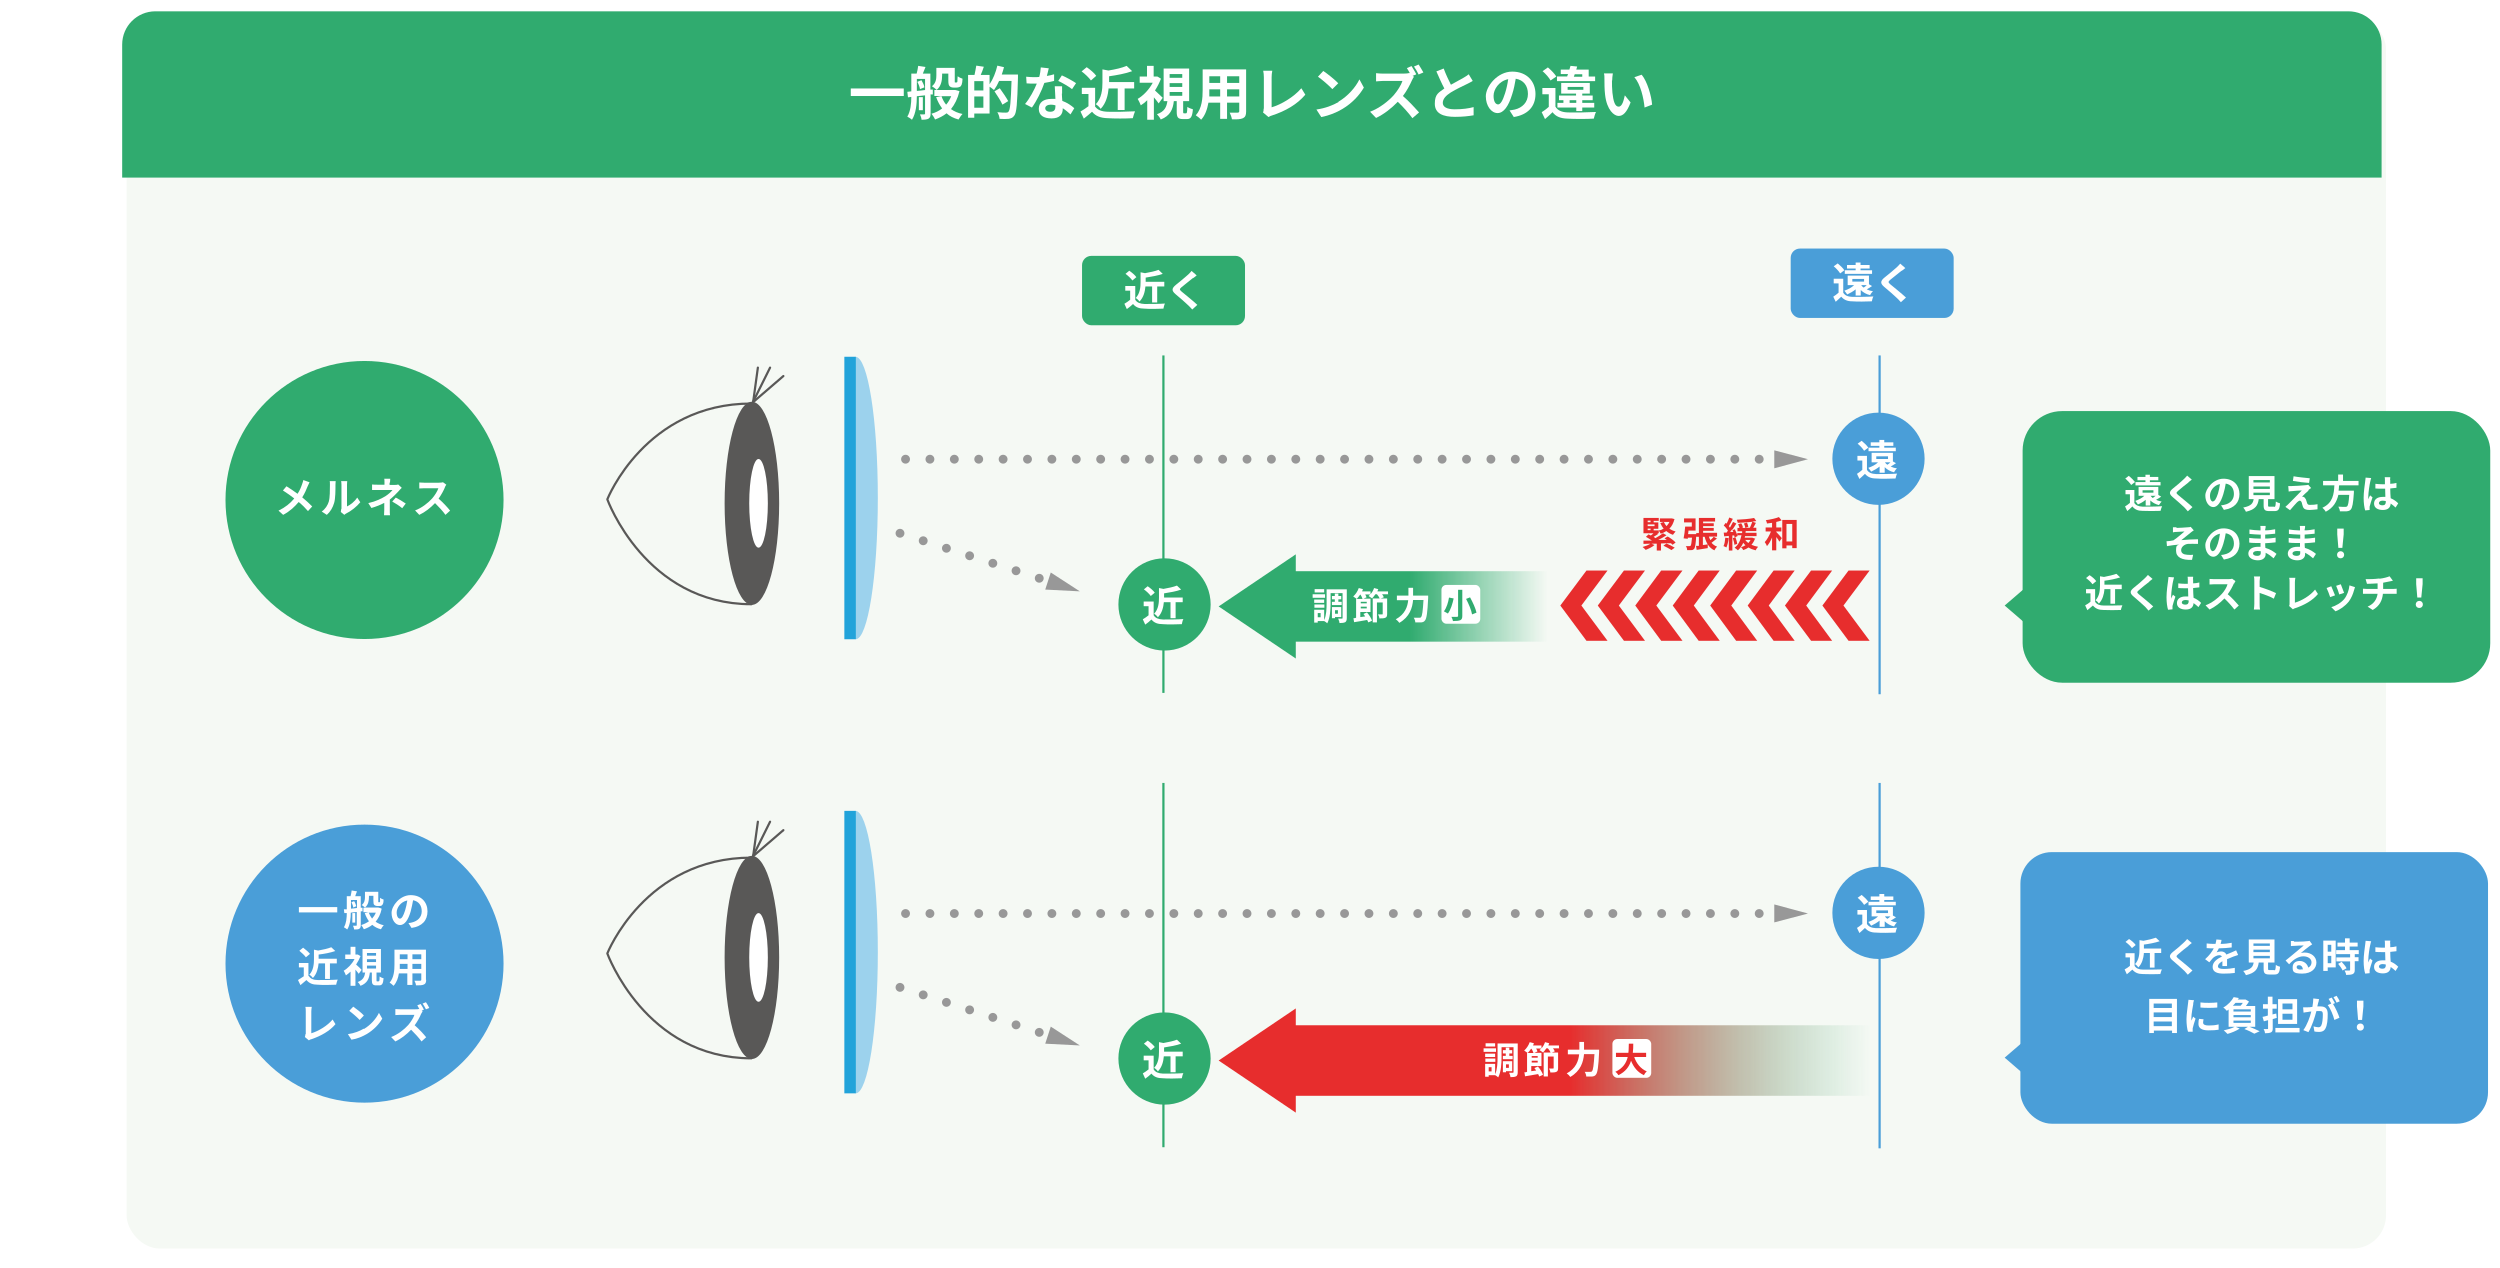 <?xml version="1.0" encoding="UTF-8"?>
<svg id="_レイヤー_1" data-name="レイヤー_1" xmlns="http://www.w3.org/2000/svg" version="1.1" xmlns:xlink="http://www.w3.org/1999/xlink" viewBox="0 0 1127.5 571.8">
  <!-- Generator: Adobe Illustrator 29.4.0, SVG Export Plug-In . SVG Version: 2.1.0 Build 152)  -->
  <defs>
    <style>
      .st0 {
        fill: #989898;
      }

      .st1 {
        stroke: #989898;
        stroke-dasharray: 0 11;
        stroke-width: 4px;
      }

      .st1, .st2, .st3, .st4 {
        fill: none;
      }

      .st1, .st4 {
        stroke-linecap: round;
        stroke-linejoin: round;
      }

      .st5 {
        fill: #fff;
      }

      .st2 {
        stroke: #30ab6f;
      }

      .st2, .st3 {
        stroke-miterlimit: 10;
      }

      .st6 {
        fill: url(#_名称未設定グラデーション_236);
      }

      .st7 {
        fill: #e72d2d;
      }

      .st8 {
        fill: #30ab6f;
      }

      .st9 {
        fill: #595857;
      }

      .st10 {
        fill: #4a9ed8;
      }

      .st11 {
        fill: #9cd2ed;
      }

      .st3 {
        stroke: #4a9ed8;
      }

      .st4 {
        stroke: #595857;
      }

      .st12 {
        fill: #21a3da;
      }

      .st13 {
        fill: url(#_名称未設定グラデーション_234);
      }

      .st14 {
        fill: #f5f9f4;
        filter: url(#drop-shadow-1);
      }
    </style>
    <filter id="drop-shadow-1" x="45" y="-4.9" width="1043.3" height="580.1" filterUnits="userSpaceOnUse">
      <feOffset dx="2" dy="2"/>
      <feGaussianBlur result="blur" stdDeviation="4"/>
      <feFlood flood-color="#040000" flood-opacity=".1"/>
      <feComposite in2="blur" operator="in"/>
      <feComposite in="SourceGraphic"/>
    </filter>
    <linearGradient id="_名称未設定グラデーション_234" data-name="名称未設定グラデーション 234" x1="-871.2" y1="738.2" x2="-809" y2="738.2" gradientTransform="translate(-173.3 1011.7) rotate(-180)" gradientUnits="userSpaceOnUse">
      <stop offset="0" stop-color="#30ab6f" stop-opacity="0"/>
      <stop offset="1" stop-color="#30ab6f"/>
    </linearGradient>
    <linearGradient id="_名称未設定グラデーション_236" data-name="名称未設定グラデーション 236" x1="-1016.9" y1="533.3" x2="-881.5" y2="533.3" gradientTransform="translate(-173.3 1011.7) rotate(-180)" gradientUnits="userSpaceOnUse">
      <stop offset="0" stop-color="#30ab6f" stop-opacity="0"/>
      <stop offset="1" stop-color="#e72d2d"/>
    </linearGradient>
  </defs>
  <g>
    <rect class="st14" x="55.1" y="5.1" width="1019" height="556" rx="15" ry="15"/>
    <path class="st8" d="M70.1,5.1h989c8.3,0,15,6.7,15,15v60H55.1V20.1c0-8.3,6.7-15,15-15Z"/>
  </g>
  <g>
    <path class="st5" d="M407.6,39.9v3.4h-23.9v-3.4h23.9Z"/>
    <path class="st5" d="M419.7,42.7v8.5c0,1.2-.2,1.8-.9,2.3-.7.4-1.7.5-3.2.5,0-.7-.4-1.8-.7-2.4.8,0,1.7,0,1.9,0s.4-.1.4-.4v-8.2l-3.7.4c0,3.4-.4,7.8-2.2,10.6-.4-.4-1.5-1.1-2.1-1.4,1.5-2.5,1.8-6,1.8-8.9l-1.5.2-.3-2.5,1.8-.2v-8h2.4c.3-1.1.6-2.5.7-3.5l3.3.5c-.4,1.1-.8,2.1-1.2,3h3.4v7.2h1.1c0-.1,0,2.2,0,2.2h-1.2ZM413.5,41c1.2-.1,2.4-.2,3.7-.4v-5h-3.7v5.4ZM415.6,36.2c.6,1,1.2,2.3,1.3,3.2l-2,.8c-.1-.9-.6-2.3-1.2-3.3l1.8-.7ZM416.2,49.7h-1.8v-5.9h1.8v5.9ZM432.7,41.2c-.8,3.3-2.1,5.9-3.8,8,1.4,1,3.1,1.8,5.2,2.2-.6.6-1.4,1.8-1.8,2.5-2.2-.6-4-1.5-5.4-2.8-1.5,1.2-3.3,2.1-5.2,2.8-.3-.8-1.1-2-1.6-2.6,1.8-.5,3.4-1.3,4.8-2.4-1.1-1.5-2-3.1-2.7-5.1l2.4-.5h-3.2v-2.7h1.1c-.5-.5-1.6-1.4-2.2-1.7,1.8-1.4,2-3.3,2-4.9v-3.4h8.3v5.7c0,.4,0,.7,0,.8,0,.1.2.1.3.1h.4c.1,0,.3,0,.3-.1.1,0,.2-.2.2-.5,0-.4,0-1.2.1-2.2.5.4,1.5.9,2.2,1.1,0,1.1-.2,2.2-.4,2.7-.2.5-.5.9-.9,1-.4.2-.9.3-1.4.3h-1.4c-.6,0-1.3-.2-1.7-.6-.4-.4-.6-1-.6-2.6v-3.1h-2.8v.8c0,2.2-.4,4.9-2.5,6.6h8.3c0-.1,2,.5,2,.5ZM424.6,43.4c.5,1.4,1.2,2.7,2.1,3.8,1-1.1,1.7-2.4,2.3-3.8h-4.4Z"/>
    <path class="st5" d="M459.1,33.7s0,1,0,1.4c-.3,11.6-.6,15.8-1.7,17.1-.7,1-1.5,1.2-2.5,1.4-1,.1-2.5.1-4.1,0,0-.9-.5-2.2-1-3,1.7.2,3.2.2,3.9.2s.8-.1,1.1-.4c.8-.8,1.1-4.7,1.4-13.9h-5.6c-.7,1.6-1.5,3-2.3,4.1-.4-.4-1.3-1-2-1.5v12.1h-6.9v1.9h-2.8v-19.3h2.9c.3-1.3.6-3,.8-4.2l3.4.5c-.4,1.3-.9,2.6-1.4,3.7h4v4.2c1.5-2.2,2.8-5.3,3.5-8.4l3,.7c-.3,1.1-.6,2.2-1,3.3h7.3ZM443.5,36.6h-4.1v4.2h4.1v-4.2ZM443.5,48.6v-5.1h-4.1v5.1h4.1ZM452.1,47.2c-.7-1.6-2.3-4.1-3.6-6l2.4-1.4c1.3,1.8,3,4.3,3.8,5.8l-2.6,1.6Z"/>
    <path class="st5" d="M471.9,34.3c1.3-.2,2.5-.5,3.5-.8v3c-1.1.3-2.7.6-4.4.9-1.2,3.6-3.5,8.2-5.6,11.1l-3.1-1.6c2.1-2.5,4.2-6.4,5.3-9.2-.5,0-.9,0-1.4,0-1.1,0-2.1,0-3.2-.1l-.2-3c1.1.1,2.5.2,3.5.2s1.6,0,2.4-.1c.4-1.4.6-3,.7-4.3l3.6.4c-.2.8-.5,2.2-.9,3.6ZM478.9,42.2c0,.8.1,2,.2,3.3,2.2.8,4.1,2.1,5.4,3.3l-1.7,2.8c-.9-.8-2.1-1.9-3.5-2.8v.3c0,2.4-1.3,4.3-5,4.3s-5.8-1.4-5.8-4.3,2.1-4.5,5.7-4.5,1.2,0,1.8.1c-.1-1.9-.2-4.2-.3-5.8h3.3c0,1.1,0,2.2,0,3.3ZM473.7,50.4c1.8,0,2.3-1,2.3-2.4v-.5c-.7-.2-1.4-.3-2.1-.3-1.5,0-2.5.7-2.5,1.6s.8,1.6,2.2,1.6ZM477.2,36.6l1.7-2.6c1.9.8,5.1,2.6,6.4,3.5l-1.8,2.7c-1.5-1.2-4.5-2.9-6.2-3.7Z"/>
    <path class="st5" d="M493.8,47.9c1.1,1.7,3,2.4,5.7,2.5,3,.1,8.9,0,12.4-.2-.3.7-.8,2.2-1,3.1-3.1.2-8.3.2-11.4,0-3.2-.1-5.3-.9-7-2.9-1.1,1-2.3,2-3.7,3.1l-1.5-3.2c1.1-.6,2.4-1.5,3.6-2.4v-5.5h-3v-2.8h6v8.2ZM492,36.3c-.8-1.2-2.7-3-4.2-4.1l2.3-1.9c1.6,1.1,3.5,2.7,4.3,3.9l-2.4,2.1ZM500,39.8c-.3,3.1-1.1,6.7-3.6,9.3-.4-.7-1.5-1.7-2.2-2.1,2.7-2.8,3-6.7,3-9.8v-5.9l2.7.5c3.1-.5,6.2-1.2,8.2-2.1l2.5,2.4c-3,1.1-6.9,1.8-10.4,2.3v2.6h11.3v2.9h-4.3v9.7h-3.1v-9.7h-4Z"/>
    <path class="st5" d="M522.6,46.7c-.5-.8-1.4-1.8-2.2-2.8v10.1h-3v-8.8c-.9.9-1.9,1.7-2.9,2.3-.3-.8-1-2.3-1.4-2.9,2.7-1.6,5.2-4.3,6.8-7.3h-5.9v-2.8h3.3v-4.8h3v4.8h1.6c0-.1,1.7,1,1.7,1-.7,1.8-1.6,3.6-2.7,5.3,1.1,1,3,2.8,3.5,3.3l-1.9,2.6ZM534.9,51.1c.4,0,.5-.3.6-2.9.5.4,1.7.9,2.5,1.1-.3,3.5-1,4.4-2.7,4.4h-1.8c-2.3,0-2.8-.8-2.8-3.4v-4.7h-1.3c-.4,3.7-1.6,6.6-5.9,8.3-.3-.7-1.1-1.8-1.7-2.4,3.5-1.2,4.3-3.3,4.7-5.9h-1.7v-14.7h11.5v14.7h-2.7v4.7c0,.7,0,.8.4.8h1ZM527.5,35.1h5.7v-1.7h-5.7v1.7ZM527.5,39.2h5.7v-1.7h-5.7v1.7ZM527.5,43.2h5.7v-1.7h-5.7v1.7Z"/>
    <path class="st5" d="M562,50.3c0,1.7-.4,2.5-1.4,3-1.1.5-2.7.6-5,.5-.1-.8-.6-2.2-1-3,1.5,0,3.2,0,3.6,0s.7-.2.7-.6v-3.9h-5.5v7.3h-3.1v-7.3h-5.3c-.5,2.8-1.4,5.7-3.3,7.7-.5-.6-1.7-1.6-2.4-2,2.8-3.1,3.1-7.7,3.1-11.4v-9.3h19.6v18.9ZM550.3,43.5v-3.2h-4.9v.5c0,.8,0,1.8,0,2.7h5ZM545.4,34.4v3h4.9v-3h-4.9ZM558.9,34.4h-5.5v3h5.5v-3ZM558.9,43.5v-3.2h-5.5v3.2h5.5Z"/>
    <path class="st5" d="M570,49v-14.1c0-1-.1-2.2-.3-3h4.1c-.2,1-.3,1.9-.3,3v13.5c4.2-1.2,10-4.6,13.4-8.6l1.8,2.9c-3.6,4.3-8.9,7.4-15.1,9.4-.4.1-.9.3-1.5.7l-2.5-2.1c.3-.6.3-1.1.3-1.7Z"/>
    <path class="st5" d="M603.6,45.9c4.4-2.6,7.8-6.6,9.5-10.1l2,3.7c-2,3.5-5.4,7.1-9.6,9.6-2.6,1.6-6,3-9.6,3.7l-2.2-3.4c4.1-.6,7.4-1.9,10-3.4ZM603.6,37.5l-2.7,2.7c-1.4-1.5-4.6-4.3-6.5-5.6l2.4-2.6c1.8,1.2,5.2,3.9,6.7,5.5Z"/>
    <path class="st5" d="M638.6,33.6l-1.5.6.6.4c-.2.3-.7,1.1-.9,1.6-.9,2-2.3,4.8-4.1,7.1,2.6,2.2,5.7,5.6,7.3,7.4l-3,2.6c-1.7-2.3-4.1-5-6.6-7.4-2.8,2.9-6.2,5.6-9.8,7.3l-2.7-2.8c4.2-1.6,8.2-4.7,10.7-7.5,1.7-2,3.3-4.5,3.9-6.4h-8.8c-1.1,0-2.5.2-3.1.2v-3.7c.7.1,2.3.2,3.1.2h9.2c1.1,0,2.2-.1,2.7-.3l.3.2c-.4-.8-1-1.7-1.4-2.4l2.1-.9c.7,1,1.6,2.7,2.1,3.6ZM641.9,32.7l-2.1.9c-.5-1.1-1.4-2.6-2.1-3.6l2.1-.9c.7,1,1.6,2.6,2.1,3.5Z"/>
    <path class="st5" d="M654.4,38.2c2.1-1.2,4.4-2.4,5.6-3.1,1-.6,1.7-1,2.4-1.6l1.8,3c-.8.5-1.6.9-2.6,1.4-1.6.8-4.9,2.3-7.3,3.8-2.2,1.4-3.6,2.9-3.6,4.7s1.8,2.9,5.4,2.9,6.2-.4,8.5-1v3.7c-2.3.4-5,.7-8.4.7-5.2,0-9.1-1.4-9.1-5.9s1.8-5,4.3-6.9c-1.2-2.2-2.4-5-3.6-7.7l3.3-1.3c1,2.7,2.2,5.2,3.2,7.2Z"/>
    <path class="st5" d="M682.8,52.9l-2-3.1c1-.1,1.7-.3,2.4-.4,3.3-.8,5.9-3.2,5.9-7s-2-6.3-5.5-6.9c-.4,2.2-.8,4.6-1.6,7-1.6,5.3-3.8,8.5-6.6,8.5s-5.3-3.2-5.3-7.6,5.2-11.1,11.9-11.1,10.5,4.5,10.5,10.1-3.4,9.4-9.9,10.4ZM675.6,47.1c1.1,0,2.1-1.6,3.2-5.1.6-1.9,1.1-4.1,1.4-6.3-4.3.9-6.6,4.7-6.6,7.5s1,3.9,2.1,3.9Z"/>
    <path class="st5" d="M701.5,48.1c1,1.7,2.8,2.5,5.5,2.6,3.1.1,9.3,0,12.8-.2-.4.7-.8,2.2-1,3-3.2.2-8.7.2-11.9,0-3.1-.1-5.2-.9-6.7-2.9-1,1-2.1,2-3.4,3.1l-1.5-3.1c1-.6,2.2-1.5,3.2-2.4v-5.7h-2.9v-2.8h5.9v8.3ZM699.3,36.3c-.6-1.2-2.2-3-3.6-4.2l2.4-1.7c1.4,1.2,3,2.8,3.8,4.1l-2.6,1.8ZM719.3,36.6h-17.1v-2.1h4.6c.1-.4.2-.7.4-1.1h-3.3v-2h3.9c.2-.6.3-1.2.5-1.7l3,.3c-.1.5-.3.9-.4,1.4h5.6v3.1h2.9v2.1ZM710.9,50.1v-1.6h-8.5v-2.1h2.7v-1.2h-2v-2.1h7.7v-.9h-6.7v-4.8h12.9v4.8h-3.4v.9h4.7v2.1h-4.7v1.2h5.4v2.1h-5.4v1.6h-2.9ZM707,40.5h7.1v-1.3h-7.1v1.3ZM710.9,46.4v-1.2h-3v1.2h3ZM709.9,34.6h3.7v-1.1h-3.4l-.4,1.1Z"/>
    <path class="st5" d="M727,36.3c0,1.7,0,3.6.2,5.5.4,3.7,1.1,6.3,2.8,6.3s2.3-3,2.8-5.1l2.6,3.2c-1.7,4.5-3.4,6.1-5.4,6.1s-5.3-2.6-6.1-9.5c-.3-2.4-.3-5.4-.3-7s0-1.8-.2-2.7h4c-.2,1-.3,2.5-.3,3.2ZM745.1,47.2l-3.4,1.3c-.4-4.2-1.8-10.5-4.6-13.7l3.3-1.1c2.5,3,4.4,9.5,4.7,13.5Z"/>
  </g>
  <circle class="st8" cx="164.4" cy="225.5" r="62.7"/>
  <g>
    <path class="st5" d="M138.8,219.2c-.6,1.5-1.4,3.4-2.5,5.1,1.7,1.4,3.2,2.8,4.5,4.1l-1.9,2.1c-1.3-1.5-2.7-2.9-4.2-4.1-1.7,2-3.8,4.1-7,5.8l-2.1-1.9c3.1-1.5,5.3-3.3,7.1-5.5-1.4-1.1-3.2-2.4-5.1-3.6l1.6-1.9c1.5.9,3.5,2.3,5,3.4,1-1.5,1.6-3,2.1-4.5.2-.5.4-1.2.5-1.7l2.8,1c-.2.4-.6,1.3-.8,1.7Z"/>
    <path class="st5" d="M148.3,226.1c.5-1.6.5-5.2.5-7.4s0-1.3-.2-1.7h2.8c0,0-.1.9-.1,1.7,0,2.2,0,6.2-.6,8.1-.6,2.1-1.7,4-3.3,5.4l-2.3-1.5c1.7-1.2,2.7-2.9,3.2-4.5ZM154,229.5v-10.9c0-.8-.1-1.6-.2-1.6h2.8c0,0-.1.8-.1,1.6v9.8c1.5-.7,3.4-2.1,4.6-4l1.4,2.1c-1.6,2-4.3,4.1-6.4,5.1-.4.2-.6.4-.8.6l-1.6-1.3c0-.4.2-.9.2-1.4Z"/>
    <path class="st5" d="M175.7,217.7v1h2.3c.6,0,1.1,0,1.6-.2l1.6,1.5c-.5.5-1.1,1.1-1.5,1.6-1,1.1-2.4,2.5-3.9,3.7,0,1.5,0,3.5,0,4.7s0,1.8.1,2.4h-2.7c0-.5.1-1.7.1-2.4v-3.2c-1.7.9-3.7,1.7-5.8,2.3l-1.4-2.2c3.6-.8,6-2.1,7.7-3.1,1.4-.9,2.6-2,3.2-2.8h-6.8c-.7,0-1.9,0-2.4,0v-2.5c.7.1,1.7.1,2.4.1h3.2v-1c0-.6,0-1.3-.1-1.7h2.7c0,.5-.1,1.1-.1,1.7ZM176.9,226.2l1.6-1.8c1.7.9,2.7,1.5,4.5,2.7l-1.6,2.1c-1.6-1.3-2.9-2.1-4.5-3Z"/>
    <path class="st5" d="M200.7,219.7c-.6,1.5-1.7,3.5-2.9,5.2,1.9,1.6,4.1,4,5.2,5.4l-2.1,1.9c-1.2-1.7-3-3.6-4.7-5.3-2,2.1-4.5,4.1-7.1,5.3l-1.9-2c3-1.1,5.9-3.4,7.7-5.4,1.2-1.4,2.4-3.3,2.8-4.6h-6.4c-.8,0-1.8.1-2.2.1v-2.7c.5,0,1.7.1,2.2.1h6.6c.8,0,1.6-.1,1.9-.2l1.5,1.1c-.2.2-.5.8-.7,1.2Z"/>
  </g>
  <circle class="st10" cx="164.4" cy="434.6" r="62.7"/>
  <g>
    <path class="st5" d="M152.1,409.1v2.4h-17.3v-2.4h17.3Z"/>
    <path class="st5" d="M162.7,411.1v6.1c0,.8-.1,1.3-.7,1.7-.5.3-1.2.3-2.3.3,0-.5-.3-1.3-.5-1.7.6,0,1.2,0,1.4,0s.3,0,.3-.3v-5.9l-2.7.3c0,2.5-.3,5.6-1.6,7.6-.3-.3-1.1-.8-1.5-1,1.1-1.8,1.3-4.3,1.3-6.4h-1.1c0,.1-.2-1.7-.2-1.7h1.3v-5.9h1.7c.2-.8.4-1.8.5-2.6l2.4.4c-.3.8-.6,1.5-.8,2.2h2.5v5.2h.8c0,0,0,1.6,0,1.6h-.8ZM158.3,409.8c.8,0,1.7-.2,2.7-.3v-3.6h-2.7v3.9ZM159.7,406.4c.5.7.8,1.7,1,2.3l-1.4.6c0-.6-.4-1.6-.8-2.4l1.3-.5ZM160.2,416.1h-1.3v-4.3h1.3v4.3ZM172.1,410c-.5,2.4-1.5,4.3-2.7,5.7,1,.7,2.3,1.3,3.7,1.6-.5.4-1,1.3-1.3,1.8-1.6-.4-2.9-1.1-3.9-2-1.1.9-2.4,1.5-3.8,2-.2-.5-.8-1.4-1.2-1.9,1.3-.4,2.5-1,3.5-1.7-.8-1.1-1.4-2.3-1.9-3.7l1.7-.4h-2.3v-2h.8c-.3-.3-1.1-1-1.6-1.2,1.3-1,1.5-2.4,1.5-3.5v-2.5h6v4.1c0,.3,0,.5,0,.6,0,0,.1,0,.2,0h.3c0,0,.2,0,.2,0,0,0,.1-.2.1-.4,0-.3,0-.8,0-1.6.4.3,1.1.7,1.6.8,0,.8-.1,1.6-.3,1.9-.1.4-.4.6-.6.8-.3.2-.7.2-1,.2h-1c-.5,0-1-.2-1.3-.5-.3-.3-.4-.7-.4-1.9v-2.2h-2v.6c0,1.6-.3,3.5-1.8,4.7h6c0,0,1.4.4,1.4.4ZM166.3,411.6c.4,1,.9,1.9,1.5,2.7.7-.8,1.3-1.7,1.7-2.7h-3.2Z"/>
    <path class="st5" d="M185.6,418.5l-1.4-2.2c.7,0,1.2-.2,1.7-.3,2.4-.6,4.3-2.3,4.3-5s-1.4-4.5-3.9-5c-.3,1.6-.6,3.3-1.1,5.1-1.1,3.8-2.7,6.1-4.8,6.1s-3.8-2.3-3.8-5.5,3.8-8,8.6-8,7.6,3.2,7.6,7.3-2.4,6.8-7.2,7.5ZM180.4,414.3c.8,0,1.5-1.2,2.3-3.7.4-1.4.8-3,1-4.5-3.1.6-4.8,3.4-4.8,5.4s.8,2.8,1.5,2.8Z"/>
    <path class="st5" d="M139.3,440.2c.8,1.3,2.2,1.8,4.1,1.8,2.2,0,6.4,0,8.9-.2-.2.5-.6,1.6-.7,2.3-2.3.1-6,.2-8.3,0-2.3,0-3.8-.6-5.1-2.1-.8.7-1.7,1.5-2.7,2.3l-1.1-2.3c.8-.5,1.7-1.1,2.6-1.7v-4h-2.2v-2h4.3v5.9ZM138,431.8c-.6-.9-1.9-2.1-3-3l1.7-1.4c1.1.8,2.5,2,3.1,2.8l-1.8,1.5ZM143.7,434.4c-.2,2.2-.8,4.8-2.6,6.7-.3-.5-1.1-1.3-1.6-1.5,1.9-2,2.1-4.9,2.1-7v-4.3l1.9.4c2.2-.4,4.5-.9,5.9-1.5l1.8,1.7c-2.2.8-5,1.3-7.5,1.6v1.9h8.2v2.1h-3.1v7h-2.2v-7h-2.9Z"/>
    <path class="st5" d="M161.9,439.3c-.4-.5-1-1.3-1.6-2v7.3h-2.2v-6.4c-.7.7-1.4,1.2-2.1,1.7-.2-.6-.7-1.7-1-2.1,1.9-1.1,3.8-3.1,4.9-5.3h-4.2v-2h2.4v-3.5h2.2v3.5h1.1c0,0,1.2.7,1.2.7-.5,1.3-1.2,2.6-2,3.8.8.7,2.2,2,2.5,2.4l-1.4,1.9ZM170.8,442.5c.3,0,.4-.2.4-2.1.4.3,1.2.7,1.8.8-.2,2.5-.7,3.2-2,3.2h-1.3c-1.6,0-2-.6-2-2.4v-3.4h-.9c-.3,2.7-1.1,4.8-4.2,6-.2-.5-.8-1.3-1.3-1.7,2.5-.9,3.1-2.4,3.4-4.3h-1.2v-10.6h8.3v10.6h-2v3.4c0,.5,0,.6.3.6h.7ZM165.5,431h4.1v-1.2h-4.1v1.2ZM165.5,433.9h4.1v-1.3h-4.1v1.3ZM165.5,436.8h4.1v-1.3h-4.1v1.3Z"/>
    <path class="st5" d="M192.2,441.9c0,1.2-.3,1.8-1,2.1-.8.4-1.9.4-3.6.4,0-.6-.4-1.6-.7-2.1,1.1,0,2.3,0,2.6,0s.5-.1.5-.5v-2.8h-4v5.2h-2.3v-5.2h-3.8c-.3,2-1,4.1-2.4,5.6-.4-.4-1.3-1.2-1.8-1.4,2-2.3,2.2-5.6,2.2-8.2v-6.7h14.2v13.6ZM183.8,437v-2.3h-3.5v.3c0,.6,0,1.3,0,2h3.6ZM180.3,430.4v2.2h3.5v-2.2h-3.5ZM190,430.4h-4v2.2h4v-2.2ZM190,437v-2.3h-4v2.3h4Z"/>
    <path class="st5" d="M137.9,466.4v-10.2c0-.7,0-1.6-.2-2.1h2.9c-.1.7-.2,1.4-.2,2.1v9.8c3.1-.9,7.2-3.3,9.6-6.2l1.3,2.1c-2.6,3.1-6.5,5.3-10.9,6.8-.3,0-.7.2-1.1.5l-1.8-1.5c.2-.5.2-.8.2-1.2Z"/>
    <path class="st5" d="M164.1,464.1c3.2-1.9,5.6-4.8,6.8-7.3l1.5,2.6c-1.4,2.5-3.9,5.1-6.9,6.9-1.9,1.1-4.3,2.2-7,2.6l-1.6-2.5c2.9-.4,5.4-1.4,7.2-2.5ZM164.1,458l-1.9,2c-1-1.1-3.3-3.1-4.7-4.1l1.8-1.9c1.3.9,3.8,2.8,4.8,4Z"/>
    <path class="st5" d="M191.3,455.3l-1.1.5.4.3c-.1.2-.5.8-.7,1.2-.6,1.5-1.7,3.5-2.9,5.1,1.9,1.6,4.1,4,5.2,5.4l-2.1,1.9c-1.2-1.7-3-3.6-4.7-5.3-2,2.1-4.5,4.1-7.1,5.3l-1.9-2c3-1.1,5.9-3.4,7.7-5.4,1.2-1.4,2.4-3.3,2.8-4.6h-6.4c-.8,0-1.8.1-2.2.1v-2.7c.5,0,1.7.1,2.2.1h6.6c.8,0,1.6,0,1.9-.2l.2.2c-.3-.6-.7-1.3-1-1.8l1.5-.6c.5.7,1.2,1.9,1.5,2.6ZM193.6,454.6l-1.5.6c-.4-.8-1-1.9-1.5-2.6l1.5-.6c.5.7,1.2,1.9,1.5,2.6Z"/>
  </g>
  <g>
    <line class="st2" x1="524.7" y1="160.3" x2="524.7" y2="312.5"/>
    <line class="st3" x1="847.7" y1="160.3" x2="847.7" y2="313.1"/>
    <g>
      <path class="st7" d="M746.2,245.8c-1,.9-2.7,1.7-4,2.2-.3-.4-1-1-1.4-1.3,1.4-.4,2.9-1,3.7-1.6l1.7.7ZM752.2,242c1.2.7,2.8,1.8,3.5,2.7l-1.4,1c-.2-.2-.4-.5-.7-.7-1.5,0-3,0-4.5.1v3.2h-1.9v-3.1c-2.3,0-4.4,0-6,.1v-1.5c1,0,2.4,0,3.8,0h0c-.8-.6-1.8-1.2-2.7-1.7l1.2-1.1c.3.1.7.3,1,.5.4-.3.9-.6,1.2-1h-4.5v-6.9h6.9v1.3h-2.3v.7h2.1v2.9h-2.1v.7h2.3c.8,0,1.5-.4,2.2-.8-.6-.7-1.1-1.6-1.5-2.5l1.6-.5c.3.7.7,1.3,1.2,1.9.5-.6,1-1.2,1.3-1.9h-4.3v-1.6h5.4s1.2.3,1.2.3c-.5,1.8-1.2,3.3-2.3,4.3.8.6,1.7,1,2.8,1.3-.4.4-.9,1.1-1.2,1.5-1.2-.4-2.2-1-3-1.7-.7.5-1.6.9-2.5,1.2-.2-.4-.6-1-.9-1.4v1.1h-.8l.7.3c-.7.5-1.5,1-2.2,1.4.3.2.6.4.8.6,1.3-.7,2.5-1.5,3.4-2.2l1.6.9c-1.1.7-2.4,1.5-3.7,2.1,1.2,0,2.5,0,3.8,0-.3-.2-.7-.5-1-.7l1.3-.8ZM743.1,234.8v.7h1.3v-.7h-1.3ZM746.2,236.5h-3.1v.8h3.1v-.8ZM743.1,239.1h1.3v-.7h-1.3v.7ZM751.5,245.1c1.2.5,2.9,1.3,3.8,1.9l-1.5,1.1c-.8-.6-2.4-1.4-3.6-2l1.4-1Z"/>
      <path class="st7" d="M774.2,243c-.7.6-1.6,1.3-2.3,1.8.7.8,1.5,1.4,2.5,1.7-.4.4-1,1.2-1.2,1.7-2.4-1.1-3.7-3.3-4.4-6.1h-.8v3.7c.7,0,1.4-.2,2.2-.3v1.7c-1.7.3-3.5.6-5,.8l-.3-1.8h1.3v-4.1h-1.2v-.5c-.2,3.7-.5,5.3-.9,5.9-.4.4-.7.6-1.3.6-.4,0-1.2,0-1.9,0,0-.6-.2-1.3-.6-1.8.7,0,1.3,0,1.6,0s.4,0,.6-.2c.2-.3.4-1.3.6-3.6h-1.9v.5c0,0-1.9-.2-1.9-.2.3-1.4.6-3.6.7-5.3h3v-1.9h-3.5v-1.8h5.2v5.5h-3.2c0,.5-.1,1.1-.2,1.6h3.7v-.5h1.2v-6.8h7.3v1.6h-5.4v.8h4.8v1.3h-4.8v.8h4.8v1.3h-4.8v.9h6.3v1.7h-3.7c.2.6.4,1.1.7,1.6.6-.5,1.1-1.1,1.5-1.5l1.6.9Z"/>
      <path class="st7" d="M779.6,242.7c-.1,1.5-.5,3.1-1,4.2-.3-.2-1-.5-1.3-.6.5-1,.7-2.4.8-3.8l1.5.2ZM791.7,242.4c-.4,1.3-1,2.4-1.8,3.3.9.4,1.9.7,3,.9-.4.4-.9,1.1-1.1,1.6-1.2-.3-2.3-.7-3.2-1.3-.7.5-1.5.9-2.4,1.2-.2-.4-.6-1-1-1.3.7-.2,1.4-.5,2-.9-.4-.3-.7-.7-1-1.1-.6,1.4-1.4,2.5-2.4,3.4-.3-.3-1.1-.9-1.5-1.2,1.7-1.2,2.6-3.2,3.1-5.6h-1.8c0,.1,0,.3,0,.4l-1.3.6c0-.3-.1-.6-.2-.9h-.8v6.8h-1.6v-6.6l-2.1.2-.2-1.7c.4,0,.8,0,1.3,0,.2-.3.4-.6.6-.9-.4-.7-1.2-1.7-1.9-2.3l.9-1.2c.1.1.3.2.4.4.5-.9.9-2,1.2-2.8l1.6.6c-.6,1.1-1.2,2.4-1.8,3.3.2.2.4.5.5.7.5-.9,1-1.8,1.4-2.6l1.5.7c-.6,1-1.3,2.1-2,3.1l1.3-.5c.4.8.8,1.8,1.1,2.6v-.9h2.2c0-.3,0-.5,0-.8h-2.1v-1.5h.9c-.1-.5-.4-1.2-.6-1.7l1.4-.4c.4.6.7,1.4.8,1.9l-.6.2h1.6c0-.5-.3-1.4-.6-2l1.4-.4c.3.6.5,1.4.6,1.9l-1.4.4h2.5-.4c.4-.8.8-1.9,1.1-2.7-2.1.3-4.5.4-6.6.5,0-.4-.3-1-.4-1.4,2.7-.1,5.9-.4,7.8-.8l1,1.4c-.6,0-1.1.2-1.8.3l1.6.5c-.4.8-.8,1.6-1.2,2.2h1.4v1.5h-4.8c0,.3,0,.6-.1.8h5v1.5h-5.2c0,.2,0,.5-.2.7h3.5s1.1.4,1.1.4ZM781.7,239.8c-.1-.4-.3-.8-.5-1.1-.3.4-.6.8-.9,1.2h1.3ZM782.7,242.4c.4.9.7,2.1.8,2.9l-1.3.4c0-.8-.4-2-.7-3l1.3-.4ZM787.1,243.5c.4.5.8,1,1.4,1.4.4-.4.7-.9,1-1.4h-2.4Z"/>
      <path class="st7" d="M801.1,239.9c.6.6,2.1,2.3,2.5,2.8l-1.1,1.6c-.3-.6-.8-1.4-1.4-2.1v6h-1.9v-5.8c-.6,1.5-1.4,2.9-2.3,3.9-.2-.6-.6-1.3-1-1.8,1.1-1.2,2.1-3,2.8-4.8h-2.4v-1.8h2.9v-2.1c-.8.1-1.6.2-2.3.3,0-.4-.3-1.1-.5-1.5,2.1-.3,4.5-.8,5.9-1.4l1.2,1.5c-.7.3-1.6.5-2.4.7v2.5h2.3v1.8h-2.3v.3ZM810.3,234.5v12.7h-2v-1.2h-2.6v1.3h-1.9v-12.8h6.5ZM808.3,244.2v-7.9h-2.6v7.9h2.6Z"/>
    </g>
    <circle class="st8" cx="525.2" cy="272.6" r="20.8"/>
    <g>
      <line class="st1" x1="408.4" y1="207.1" x2="803" y2="207.1"/>
      <polygon class="st0" points="800.2 211.2 815.4 207.1 800.2 203.1 800.2 211.2"/>
    </g>
    <g>
      <line class="st1" x1="405.9" y1="240.5" x2="475.2" y2="262.9"/>
      <polygon class="st0" points="471.4 265.9 487 266.7 473.9 258.2 471.4 265.9"/>
    </g>
    <g>
      <path class="st11" d="M385.8,160.9c5.6,0,10.1,28.5,10.1,63.7,0,35.2-4.5,63.7-10,63.7v-127.4Z"/>
      <rect class="st12" x="380.8" y="160.9" width="5.2" height="127.4"/>
    </g>
    <rect class="st8" x="488" y="115.4" width="73.5" height="31.3" rx="4.2" ry="4.2"/>
    <g>
      <path class="st5" d="M512,135.2c.8,1.3,2.2,1.8,4.2,1.9,2.3,0,6.6,0,9.2-.2-.3.5-.6,1.7-.7,2.3-2.3.1-6.2.2-8.5,0-2.4,0-4-.6-5.2-2.1-.8.8-1.7,1.5-2.8,2.3l-1.1-2.4c.8-.5,1.8-1.1,2.6-1.8v-4.1h-2.2v-2.1h4.5v6.1ZM510.7,126.5c-.6-.9-2-2.2-3.1-3l1.7-1.4c1.2.8,2.6,2,3.2,2.9l-1.8,1.5ZM516.6,129.1c-.2,2.3-.8,5-2.7,6.9-.3-.5-1.1-1.3-1.7-1.6,2-2.1,2.2-5,2.2-7.2v-4.4l2,.4c2.3-.4,4.6-.9,6.1-1.5l1.9,1.8c-2.2.8-5.1,1.3-7.7,1.7v1.9h8.4v2.1h-3.2v7.2h-2.3v-7.2h-3Z"/>
      <path class="st5" d="M538,125.4c-1.3,1-3.8,3-5.1,4.1-1,.9-1,1.1,0,2,1.4,1.2,5.1,4.1,7.1,6l-2.3,2.1c-.5-.6-1.1-1.2-1.7-1.8-1.2-1.2-4-3.6-5.8-5.1-1.9-1.6-1.8-2.7.2-4.3,1.5-1.2,4.2-3.4,5.5-4.6.6-.6,1.2-1.2,1.5-1.6l2.3,2c-.6.5-1.2,1-1.7,1.3Z"/>
    </g>
    <path class="st5" d="M520.3,277.5c.8,1.3,2.2,1.8,4.2,1.9,2.3,0,6.6,0,9.2-.2-.3.5-.6,1.7-.7,2.3-2.3.1-6.2.2-8.5,0-2.4,0-4-.6-5.2-2.1-.8.8-1.7,1.5-2.8,2.3l-1.1-2.4c.8-.5,1.8-1.1,2.6-1.8v-4.1h-2.2v-2.1h4.5v6.1ZM519,268.8c-.6-.9-2-2.2-3.1-3l1.7-1.4c1.2.8,2.6,2,3.2,2.9l-1.8,1.5ZM524.9,271.5c-.2,2.3-.8,5-2.7,6.9-.3-.5-1.1-1.3-1.7-1.6,2-2.1,2.2-5,2.2-7.2v-4.4l2,.4c2.3-.4,4.6-.9,6.1-1.5l1.9,1.8c-2.2.8-5.1,1.3-7.7,1.7v1.9h8.4v2.1h-3.2v7.2h-2.3v-7.2h-3Z"/>
    <circle class="st10" cx="847.2" cy="206.9" r="20.8"/>
    <path class="st5" d="M842,211.9c.8,1.3,2.1,1.8,4.1,1.9,2.3,0,6.9,0,9.5-.2-.3.5-.6,1.6-.7,2.2-2.4.1-6.5.2-8.8,0-2.3,0-3.8-.7-5-2.1-.8.8-1.6,1.5-2.5,2.3l-1.1-2.3c.8-.5,1.6-1.1,2.4-1.8v-4.2h-2.2v-2.1h4.3v6.2ZM840.7,203.3c-.5-.9-1.8-2.3-2.9-3.2l1.8-1.3c1.1.9,2.4,2.1,3,3.1l-1.9,1.4ZM847.7,213.3v-2.9c-1.1.9-2.5,1.7-3.8,2.3-.3-.4-.9-1.3-1.3-1.7,1.7-.6,3.3-1.4,4.4-2.5h-2.9v-4.3h9.6v3.9l1.4.8c-.8.6-1.7,1.1-2.4,1.5.8.4,1.7.7,2.8.8-.4.4-1,1.2-1.3,1.8-1.7-.4-3.1-1.2-4.2-2.3v2.5h-2.2ZM855.1,203.5h-12.4v-1.6h4.9v-.8h-3.9v-1.6h3.9v-1.1h2.2v1.1h4.1v1.6h-4.1v.8h5.2v1.6ZM846.2,207h5.3v-1.2h-5.3v1.2ZM850.1,208.5c.3.4.6.8,1.1,1.1.5-.3,1-.7,1.4-1.1h-2.5Z"/>
    <rect class="st10" x="807.6" y="112.1" width="73.5" height="31.3" rx="4.2" ry="4.2"/>
    <g>
      <path class="st5" d="M831.3,132c.8,1.3,2.1,1.8,4.1,1.9,2.3,0,6.9,0,9.5-.2-.3.5-.6,1.6-.7,2.2-2.4.1-6.5.2-8.8,0-2.3,0-3.8-.7-5-2.1-.8.8-1.6,1.5-2.5,2.3l-1.1-2.3c.8-.5,1.6-1.1,2.4-1.8v-4.2h-2.2v-2.1h4.3v6.2ZM829.9,123.3c-.5-.9-1.8-2.3-2.9-3.2l1.8-1.3c1.1.9,2.4,2.1,3,3.1l-1.9,1.4ZM836.9,133.4v-2.9c-1.1.9-2.5,1.7-3.8,2.3-.3-.4-.9-1.3-1.3-1.7,1.7-.6,3.3-1.4,4.4-2.5h-2.9v-4.3h9.6v3.9l1.4.8c-.8.6-1.7,1.1-2.4,1.5.8.4,1.7.7,2.8.8-.4.4-1,1.2-1.3,1.8-1.7-.4-3.1-1.2-4.2-2.3v2.5h-2.2ZM844.4,123.5h-12.4v-1.6h4.9v-.8h-3.9v-1.6h3.9v-1.1h2.2v1.1h4.1v1.6h-4.1v.8h5.2v1.6ZM835.4,127h5.3v-1.2h-5.3v1.2ZM839.4,128.6c.3.4.6.8,1.1,1.1.5-.3,1-.7,1.4-1.1h-2.5Z"/>
      <path class="st5" d="M857.6,122.1c-1.3,1-3.8,3-5.1,4.1-1,.9-1,1.1,0,2,1.4,1.2,5.1,4.1,7.1,6l-2.3,2.1c-.5-.6-1.1-1.2-1.7-1.8-1.2-1.2-4-3.6-5.8-5.1-1.9-1.6-1.8-2.7.2-4.3,1.5-1.2,4.2-3.4,5.5-4.6.6-.6,1.2-1.2,1.5-1.6l2.3,2c-.6.5-1.2,1-1.7,1.3Z"/>
    </g>
    <polygon class="st13" points="698.3 257.6 574.4 257.6 574.9 289.4 698.3 289.4 698.3 257.6"/>
    <polygon class="st8" points="584.4 297 549.6 273.5 584.4 250 584.4 297"/>
    <g>
      <g>
        <path class="st5" d="M597.6,269.6h-5.6v-1.6h5.6v1.6ZM607.4,278.7c0,1-.2,1.6-.7,1.9-.6.3-1.4.4-2.6.4,0-.5-.3-1.4-.6-2,.7,0,1.5,0,1.7,0s.3,0,.3-.3v-11.2h-5.4v4.6c0,2.7-.2,6.5-1.5,9-.3-.3-1-.8-1.4-1h-2.9v.7h-1.6v-5.8h4.5v4.7c1-2.2,1.1-5.2,1.1-7.6v-6.3h9.1v12.9ZM597.2,271.9h-4.5v-1.5h4.5v1.5ZM592.8,272.6h4.5v1.5h-4.5v-1.5ZM597.2,267.2h-4.3v-1.5h4.3v1.5ZM595.6,276.5h-1.3v1.9h1.3v-1.9ZM602,271.4v-1.1h-1.3v-1.5h1.3v-1.1h1.6v1.1h1.3v1.5h-1.3v1.1h1.5v1.5h-4.4v-1.5h1.4ZM602.1,278.2v.6h-1.4v-5h4.2v4.5h-2.7ZM602.1,275.2v1.6h1.3v-1.6h-1.3Z"/>
        <path class="st5" d="M626.1,268h-2.8c.4.5.7,1,.8,1.4l-1.4.5h2.9v7c0,.9-.2,1.5-.8,1.7-.6.3-1.5.3-2.7.3,0-.5-.3-1.3-.6-1.8.8,0,1.6,0,1.8,0,.3,0,.3,0,.3-.3v-5.1h-2.6v9h-1.9v-10.8h3.1c-.2-.6-.7-1.3-1.2-1.9h-.7c-.5.7-1,1.4-1.5,1.9-.4-.3-1.2-.9-1.6-1.1.3-.2.5-.5.8-.7h-2.3c.3.5.5.9.6,1.3l-1.4.6h3.2v6h-4.6v2.3c.7-.1,1.5-.2,2.2-.3-.3-.4-.5-.8-.8-1.1l1.6-.7c1,1.1,1.9,2.6,2.3,3.7l-1.7.8c-.1-.3-.3-.7-.5-1.1-2.1.4-4.3.7-5.9,1l-.3-1.8c.4,0,.8,0,1.2-.2v-8.5h2.9c-.2-.6-.5-1.3-.9-1.9h-.2c-.5.7-1,1.4-1.5,1.9-.4-.3-1.2-.8-1.6-1.1,1-.9,2-2.3,2.5-3.8l1.9.5c-.1.3-.3.7-.4,1h3.8v1.3c.7-.8,1.3-1.8,1.6-2.8l1.9.5c-.1.3-.3.7-.4,1h4.8v1.5ZM616.4,271.4h-2.7v.7h2.7v-.7ZM616.4,274.4v-.8h-2.7v.8h2.7Z"/>
        <path class="st5" d="M644.1,268.7s0,.7,0,1c-.3,6.7-.7,9.2-1.4,10.1-.5.7-1,.8-1.7.9-.6,0-1.7,0-2.7,0,0-.6-.3-1.5-.7-2.1,1.1,0,2.1,0,2.5,0s.6,0,.8-.3c.5-.5.8-2.7,1.1-7.7h-4.7c-.3,3.5-1.5,7.6-6.2,10.3-.3-.5-1.1-1.3-1.6-1.6,4.2-2.3,5.3-5.7,5.6-8.6h-5.1v-2.1h5.2v-3.5h2.1v3.5h6.8Z"/>
      </g>
      <rect class="st5" x="650.1" y="263.8" width="17.5" height="17.5" rx="2.2" ry="2.2"/>
      <path class="st8" d="M655.6,269.9c-.5,2.3-1.3,5.1-2.6,6.8-.5-.3-1.3-.7-1.8-1,1.2-1.5,2-4.2,2.3-6.2l2.1.4ZM659.5,266v11.8c0,1.1-.3,1.6-.9,1.9-.7.3-1.8.4-3.3.4-.1-.5-.4-1.4-.7-1.9,1,0,2.1,0,2.5,0,.3,0,.5-.1.5-.4v-11.8h2ZM663,269.4c1.2,2.2,2.5,5,2.9,6.9l-2,.8c-.3-1.9-1.5-4.7-2.7-7l1.8-.7Z"/>
    </g>
    <polygon class="st7" points="703.7 273.1 715.5 289 725 289 713.2 273.1 725 257.3 715.5 257.3 703.7 273.1"/>
    <polygon class="st7" points="720.6 273.1 732.4 289 741.9 289 730.1 273.1 741.9 257.3 732.4 257.3 720.6 273.1"/>
    <polygon class="st7" points="737.5 273.1 749.2 289 758.8 289 747 273.1 758.8 257.3 749.2 257.3 737.5 273.1"/>
    <polygon class="st7" points="754.4 273.1 766.1 289 775.6 289 763.9 273.1 775.6 257.3 766.1 257.3 754.4 273.1"/>
    <polygon class="st7" points="771.3 273.1 783 289 792.5 289 780.8 273.1 792.5 257.3 783 257.3 771.3 273.1"/>
    <polygon class="st7" points="788.2 273.1 799.9 289 809.4 289 797.7 273.1 809.4 257.3 799.9 257.3 788.2 273.1"/>
    <polygon class="st7" points="805 273.1 816.8 289 826.3 289 814.6 273.1 826.3 257.3 816.8 257.3 805 273.1"/>
    <polygon class="st7" points="821.9 273.1 833.7 289 843.2 289 831.4 273.1 843.2 257.3 833.7 257.3 821.9 273.1"/>
    <g>
      <g>
        <path class="st9" d="M326.8,227c0,25.3,5.5,45.8,12.3,45.8,6.8,0,12.3-20.5,12.3-45.8,0-25.3-5.5-45.8-12.3-45.8-6.8,0-12.3,20.5-12.3,45.8Z"/>
        <path class="st5" d="M337.9,227c0,11,1.9,20,4.2,20s4.2-8.9,4.2-20-1.9-20-4.2-20-4.2,8.9-4.2,20Z"/>
        <path class="st4" d="M353.3,169.6l-14.4,12.4c-47.9,0-65,43.2-65,43.2,0,0,17.1,47.3,65,47.3"/>
      </g>
      <line class="st4" x1="347.3" y1="165.8" x2="339.7" y2="181.1"/>
      <line class="st4" x1="341.8" y1="165.8" x2="339.7" y2="181.1"/>
    </g>
  </g>
  <g>
    <line class="st2" x1="524.7" y1="353.1" x2="524.7" y2="517.4"/>
    <line class="st3" x1="847.7" y1="353.1" x2="847.7" y2="517.9"/>
    <circle class="st8" cx="525.2" cy="477.4" r="20.8"/>
    <g>
      <line class="st1" x1="408.4" y1="412" x2="803" y2="412"/>
      <polygon class="st0" points="800.2 416 815.4 412 800.2 407.9 800.2 416"/>
    </g>
    <g>
      <line class="st1" x1="405.9" y1="445.3" x2="475.2" y2="467.7"/>
      <polygon class="st0" points="471.4 470.7 487 471.5 473.9 463 471.4 470.7"/>
    </g>
    <g>
      <path class="st11" d="M385.8,365.7c5.6,0,10.1,28.5,10.1,63.7,0,35.2-4.5,63.7-10,63.7v-127.4Z"/>
      <rect class="st12" x="380.8" y="365.7" width="5.2" height="127.4"/>
    </g>
    <path class="st5" d="M520.3,482.3c.8,1.3,2.2,1.8,4.2,1.9,2.3,0,6.6,0,9.2-.2-.3.5-.6,1.7-.7,2.3-2.3.1-6.2.2-8.5,0-2.4,0-4-.6-5.2-2.1-.8.8-1.7,1.5-2.8,2.3l-1.1-2.4c.8-.5,1.8-1.1,2.6-1.8v-4.1h-2.2v-2.1h4.5v6.1ZM519,473.7c-.6-.9-2-2.2-3.1-3l1.7-1.4c1.2.8,2.6,2,3.2,2.9l-1.8,1.5ZM524.9,476.3c-.2,2.3-.8,5-2.7,6.9-.3-.5-1.1-1.3-1.7-1.6,2-2.1,2.2-5,2.2-7.2v-4.4l2,.4c2.3-.4,4.6-.9,6.1-1.5l1.9,1.8c-2.2.8-5.1,1.3-7.7,1.7v1.9h8.4v2.1h-3.2v7.2h-2.3v-7.2h-3Z"/>
    <circle class="st10" cx="847.2" cy="411.7" r="20.8"/>
    <path class="st5" d="M842,416.7c.8,1.3,2.1,1.8,4.1,1.9,2.3,0,6.9,0,9.5-.2-.3.5-.6,1.6-.7,2.2-2.4.1-6.5.2-8.8,0-2.3,0-3.8-.7-5-2.1-.8.8-1.6,1.5-2.5,2.3l-1.1-2.3c.8-.5,1.6-1.1,2.4-1.8v-4.2h-2.2v-2.1h4.3v6.2ZM840.7,408.1c-.5-.9-1.8-2.3-2.9-3.2l1.8-1.3c1.1.9,2.4,2.1,3,3.1l-1.9,1.4ZM847.7,418.1v-2.9c-1.1.9-2.5,1.7-3.8,2.3-.3-.4-.9-1.3-1.3-1.7,1.7-.6,3.3-1.4,4.4-2.5h-2.9v-4.3h9.6v3.9l1.4.8c-.8.6-1.7,1.1-2.4,1.5.8.4,1.7.7,2.8.8-.4.4-1,1.2-1.3,1.8-1.7-.4-3.1-1.2-4.2-2.3v2.5h-2.2ZM855.1,408.3h-12.4v-1.6h4.9v-.8h-3.9v-1.6h3.9v-1.1h2.2v1.1h4.1v1.6h-4.1v.8h5.2v1.6ZM846.2,411.8h5.3v-1.2h-5.3v1.2ZM850.1,413.3c.3.4.6.8,1.1,1.1.5-.3,1-.7,1.4-1.1h-2.5Z"/>
    <polygon class="st6" points="844.4 462.4 574.3 462.4 575.5 494.2 844.4 494.2 844.4 462.4"/>
    <polygon class="st7" points="584.4 501.8 549.6 478.3 584.4 454.8 584.4 501.8"/>
    <g>
      <g>
        <path class="st5" d="M674.7,474.4h-5.6v-1.6h5.6v1.6ZM684.5,483.5c0,1-.2,1.6-.7,1.9-.6.3-1.4.4-2.6.4,0-.5-.3-1.4-.6-2,.7,0,1.5,0,1.7,0s.3,0,.3-.3v-11.2h-5.4v4.6c0,2.7-.2,6.5-1.5,9-.3-.3-1-.8-1.4-1h-2.9v.7h-1.6v-5.8h4.5v4.7c1-2.2,1.1-5.2,1.1-7.6v-6.3h9.1v12.9ZM674.3,476.7h-4.5v-1.5h4.5v1.5ZM669.9,477.4h4.5v1.5h-4.5v-1.5ZM674.3,472h-4.3v-1.5h4.3v1.5ZM672.7,481.3h-1.3v1.9h1.3v-1.9ZM679.1,476.2v-1.1h-1.3v-1.5h1.3v-1.1h1.6v1.1h1.3v1.5h-1.3v1.1h1.5v1.5h-4.4v-1.5h1.4ZM679.2,483v.6h-1.4v-5h4.2v4.5h-2.7ZM679.2,480v1.6h1.3v-1.6h-1.3Z"/>
        <path class="st5" d="M703.2,472.8h-2.8c.4.5.7,1,.8,1.4l-1.4.5h2.9v7c0,.9-.2,1.5-.8,1.7-.6.3-1.5.3-2.7.3,0-.5-.3-1.3-.6-1.8.8,0,1.6,0,1.8,0,.3,0,.3,0,.3-.3v-5.1h-2.6v9h-1.9v-10.8h3.1c-.2-.6-.7-1.3-1.2-1.9h-.7c-.5.7-1,1.4-1.5,1.9-.4-.3-1.2-.9-1.6-1.1.3-.2.5-.5.8-.7h-2.3c.3.5.5.9.6,1.3l-1.4.6h3.2v6h-4.6v2.3c.7-.1,1.5-.2,2.2-.3-.3-.4-.5-.8-.8-1.1l1.6-.7c1,1.1,1.9,2.6,2.3,3.7l-1.7.8c-.1-.3-.3-.7-.5-1.1-2.1.4-4.3.7-5.9,1l-.3-1.8c.4,0,.8,0,1.2-.2v-8.5h2.9c-.2-.6-.5-1.3-.9-1.9h-.2c-.5.7-1,1.4-1.5,1.9-.4-.3-1.2-.8-1.6-1.1,1-.9,2-2.3,2.5-3.8l1.9.5c-.1.3-.3.7-.4,1h3.8v1.3c.7-.8,1.3-1.8,1.6-2.8l1.9.5c-.1.3-.3.7-.4,1h4.8v1.5ZM693.5,476.3h-2.7v.7h2.7v-.7ZM693.5,479.2v-.8h-2.7v.8h2.7Z"/>
        <path class="st5" d="M721.2,473.5s0,.7,0,1c-.3,6.7-.7,9.2-1.4,10.1-.5.7-1,.8-1.7.9-.6,0-1.7,0-2.7,0,0-.6-.3-1.5-.7-2.1,1.1,0,2.1,0,2.5,0s.6,0,.8-.3c.5-.5.8-2.7,1.1-7.7h-4.7c-.3,3.5-1.5,7.6-6.2,10.3-.3-.5-1.1-1.3-1.6-1.6,4.2-2.3,5.3-5.7,5.6-8.6h-5.1v-2.1h5.2v-3.5h2.1v3.5h6.8Z"/>
      </g>
      <rect class="st5" x="727.2" y="468.6" width="17.5" height="17.5" rx="2.2" ry="2.2"/>
      <path class="st7" d="M737,476.6c1,3,2.9,5.4,5.7,6.6-.5.4-1.1,1.2-1.3,1.7-2.8-1.3-4.6-3.5-5.8-6.5-.8,2.6-2.5,5-5.7,6.5-.3-.5-.8-1.2-1.4-1.5,3.5-1.6,5-4.1,5.6-6.7h-5.3v-1.9h5.6c.2-1.4.1-2.8.2-4.1h2c0,1.3,0,2.7-.2,4.1h6v1.9h-5.4Z"/>
    </g>
    <g>
      <g>
        <path class="st9" d="M326.8,431.8c0,25.3,5.5,45.8,12.3,45.8,6.8,0,12.3-20.5,12.3-45.8,0-25.3-5.5-45.8-12.3-45.8-6.8,0-12.3,20.5-12.3,45.8Z"/>
        <path class="st5" d="M337.9,431.8c0,11,1.9,20,4.2,20,2.3,0,4.2-8.9,4.2-20s-1.9-20-4.2-20-4.2,8.9-4.2,20Z"/>
        <path class="st4" d="M353.3,374.4l-14.4,12.4c-47.9,0-65,43.2-65,43.2,0,0,17.1,47.3,65,47.3"/>
      </g>
      <line class="st4" x1="347.3" y1="370.6" x2="339.7" y2="385.9"/>
      <line class="st4" x1="341.8" y1="370.6" x2="339.7" y2="385.9"/>
    </g>
  </g>
  <rect class="st8" x="912.2" y="185.4" width="210.9" height="122.5" rx="17.8" ry="17.8"/>
  <rect class="st10" x="911.2" y="384.3" width="210.9" height="122.5" rx="14.2" ry="14.2"/>
  <g>
    <path class="st5" d="M962.5,226.7c.7,1.2,1.9,1.7,3.8,1.8,2.1,0,6.3,0,8.8-.2-.2.5-.6,1.5-.7,2.1-2.2.1-6,.1-8.1,0-2.1,0-3.5-.6-4.6-2-.7.7-1.4,1.4-2.3,2.1l-1-2.1c.7-.4,1.5-1,2.2-1.6v-3.9h-2v-1.9h4v5.7ZM961.2,218.8c-.5-.9-1.7-2.1-2.7-3l1.6-1.2c1,.8,2.2,2,2.8,2.8l-1.7,1.3ZM967.7,228v-2.6c-1,.9-2.3,1.6-3.5,2.1-.2-.4-.9-1.2-1.2-1.6,1.5-.5,3.1-1.3,4.1-2.3h-2.6v-4h8.9v3.6l1.3.8c-.8.5-1.5,1-2.3,1.4.7.4,1.6.6,2.5.8-.4.4-.9,1.1-1.2,1.6-1.6-.4-2.9-1.1-3.9-2.1v2.3h-2ZM974.5,218.9h-11.4v-1.5h4.5v-.8h-3.6v-1.5h3.6v-1h2v1h3.8v1.5h-3.8v.8h4.8v1.5ZM966.3,222.2h4.9v-1.1h-4.9v1.1ZM969.9,223.6c.3.4.6.7,1,1,.4-.3.9-.7,1.3-1h-2.3Z"/>
    <path class="st5" d="M987,217.6c-1.2.9-3.5,2.7-4.7,3.8-.9.8-.9,1,0,1.8,1.3,1.1,4.7,3.8,6.5,5.5l-2.1,1.9c-.5-.6-1-1.1-1.5-1.7-1.1-1.1-3.7-3.3-5.3-4.7-1.8-1.5-1.6-2.5.1-3.9,1.4-1.1,3.8-3.1,5-4.3.5-.5,1.1-1.1,1.4-1.5l2.1,1.8c-.6.4-1.1.9-1.5,1.2Z"/>
    <path class="st5" d="M1003,230l-1.3-2.1c.7,0,1.2-.2,1.7-.3,2.3-.5,4.1-2.2,4.1-4.8s-1.3-4.3-3.7-4.7c-.2,1.5-.6,3.1-1.1,4.8-1.1,3.6-2.6,5.8-4.5,5.8s-3.6-2.2-3.6-5.2,3.6-7.6,8.2-7.6,7.2,3.1,7.2,6.9-2.3,6.4-6.8,7.1ZM998.1,226.1c.7,0,1.4-1.1,2.2-3.5.4-1.3.7-2.8.9-4.3-2.9.6-4.5,3.2-4.5,5.2s.7,2.7,1.4,2.7Z"/>
    <path class="st5" d="M1025.6,228.6c.6,0,.7-.3.8-2.4.4.3,1.4.7,1.9.8-.2,2.8-.8,3.5-2.5,3.5h-2.3c-2.1,0-2.6-.6-2.6-2.6v-2.8h-2.2c-.4,2.8-1.4,4.7-5.8,5.7-.2-.6-.8-1.4-1.2-1.9,3.6-.7,4.4-1.9,4.7-3.8h-2.2v-10.4h11.6v10.4h-2.9v2.8c0,.6.1.6.8.6h1.8ZM1016.3,217.6h7.4v-1.1h-7.4v1.1ZM1016.3,220.5h7.4v-1.1h-7.4v1.1ZM1016.3,223.3h7.4v-1.1h-7.4v1.1Z"/>
    <path class="st5" d="M1041.1,221.3c-.8.7-2.5,2.2-2.9,2.7.2,0,.5,0,.7.1.5.2.8.6,1.1,1.2.2.5.4,1.2.5,1.6.2.6.6.8,1.2.8,1.4,0,2.6-.1,3.5-.3v2.3c-.9.1-2.7.3-3.6.3-1.7,0-2.6-.4-3-1.5-.2-.5-.4-1.4-.5-1.8-.2-.6-.6-.9-.9-.9s-.7.3-1.2.7c-.6.6-1.9,2.1-3.2,3.6l-2.1-1.5c.3-.3.7-.6,1.2-1.1.9-.9,4.6-4.6,6.2-6.3-1.2,0-3.4.2-4.4.3-.6,0-1.2.1-1.5.2l-.2-2.5c.4,0,1,0,1.7,0,.8,0,4.9-.2,6.3-.4.3,0,.8-.1,1-.2l1.3,1.5c-.5.3-.8.6-1.2.9ZM1041.7,215.7l-.3,2.1c-1.9-.1-5.2-.5-7.3-.9l.3-2.1c2,.4,5.4.7,7.3.9Z"/>
    <path class="st5" d="M1054.9,219c0,.8-.1,1.5-.2,2.3h6.9s0,.6,0,.9c-.3,4.8-.7,6.8-1.4,7.6-.5.6-1.1.7-1.9.8-.7,0-1.8,0-3,0,0-.6-.4-1.5-.7-2.1,1.2.1,2.5.1,3,.1s.6,0,.9-.2c.5-.4.8-1.9,1-5.2h-4.9c-.7,3-2.2,5.8-5.7,7.6-.3-.6-.9-1.3-1.5-1.8,4.8-2.2,5.2-6.3,5.4-10.1h-5.1v-2h6.8v-2.9h2.2v2.9h7v2h-8.6Z"/>
    <path class="st5" d="M1069,217.1c-.3,1.2-.9,5.1-.9,6.9s0,.8,0,1.2c.2-.6.5-1.2.8-1.8l1.1.9c-.5,1.5-1.1,3.3-1.3,4.2,0,.2,0,.6,0,.8s0,.5,0,.7l-2,.2c-.4-1.2-.7-3.3-.7-5.7s.5-6,.7-7.4c0-.5.2-1.2.2-1.7l2.5.2c-.1.4-.4,1.3-.4,1.6ZM1078,216.4c0,.4,0,1,0,1.8,1,0,1.9-.2,2.8-.4v2.2c-.9.1-1.8.2-2.8.3,0,1.7.1,3.1.2,4.4,1.5.6,2.6,1.5,3.4,2.3l-1.2,1.9c-.7-.7-1.5-1.3-2.2-1.8-.1,1.7-1.1,2.9-3.5,2.9s-4-1-4-2.9,1.5-3,3.9-3,.8,0,1.2,0c0-1.1-.1-2.4-.1-3.7-.4,0-.9,0-1.3,0-1,0-2.1,0-3.1-.1v-2.1c1,.1,2,.2,3.1.2s.8,0,1.2,0c0-.9,0-1.6,0-2s0-.8-.1-1.2h2.5c0,.3,0,.8-.1,1.2ZM1074.5,227.9c1.1,0,1.5-.6,1.5-1.6v-.3c-.5-.1-.9-.2-1.4-.2-1,0-1.7.4-1.7,1.1s.7,1,1.7,1Z"/>
    <path class="st5" d="M981.6,238.1c.8,0,4.1-.2,5.2-.3.6,0,1-.1,1.2-.2l1.4,1.6c-.4.2-1,.7-1.4,1-1.3,1-3,2.5-4.2,3.4,2.4-.2,5.3-.4,7.5-.4v2.1c-1.7,0-3.5-.1-4.6,0-1.6.2-3,1.4-3,2.8s1.1,2,2.7,2.1c1,.1,2,.1,2.7,0l-.5,2.3c-4.6.2-7.2-1.2-7.2-4.1s.6-2.2,1.3-2.8c-1.6.1-3.6.4-5.4.7l-.2-2.2c.9,0,2.2-.2,3.1-.4,1.6-1,3.9-3.1,5-4-.7,0-2.9.2-3.6.2-.4,0-1,0-1.6.2v-2.3c.5,0,1,0,1.6,0Z"/>
    <path class="st5" d="M1003,252.4l-1.3-2.1c.7,0,1.2-.2,1.7-.3,2.3-.5,4.1-2.2,4.1-4.8s-1.3-4.3-3.7-4.7c-.2,1.5-.6,3.1-1.1,4.8-1.1,3.6-2.6,5.8-4.5,5.8s-3.6-2.2-3.6-5.2,3.6-7.6,8.2-7.6,7.2,3.1,7.2,6.9-2.3,6.4-6.8,7.1ZM998.1,248.5c.7,0,1.4-1.1,2.2-3.5.4-1.3.7-2.8.9-4.3-2.9.6-4.5,3.2-4.5,5.2s.7,2.7,1.4,2.7Z"/>
    <path class="st5" d="M1021.6,238.5c0,.2,0,.4,0,.7,1.5,0,2.9-.2,4.5-.5v2c-1.2.1-2.8.3-4.5.4v1.8c1.8,0,3.3-.2,4.7-.4v2.1c-1.6.2-3,.3-4.7.4,0,.7,0,1.4.1,2.1,2.2.6,3.9,1.8,5,2.7l-1.3,2c-1-.9-2.2-1.8-3.6-2.5,0,.2,0,.5,0,.7,0,1.5-1.2,2.7-3.5,2.7s-4.3-1.1-4.3-3,1.7-3.1,4.4-3.1.7,0,1.1,0c0-.6,0-1.1,0-1.7h-.9c-1,0-3.1,0-4.2-.2v-2.1c1.1.2,3.3.3,4.3.3h.9c0-.6,0-1.2,0-1.8h-.7c-1.1,0-3.2-.2-4.4-.3v-2c1.2.2,3.3.4,4.3.4h.7v-.8c0-.3,0-.9-.1-1.2h2.4c0,.4,0,.8-.1,1.3ZM1018,250.7c.9,0,1.6-.3,1.6-1.3s0-.4,0-.8c-.5,0-1-.1-1.5-.1-1.3,0-2,.5-2,1.1s.6,1.1,1.9,1.1Z"/>
    <path class="st5" d="M1039.4,238.5c0,.2,0,.4,0,.7,1.5,0,2.9-.2,4.5-.5v2c-1.2.1-2.8.3-4.5.4v1.8c1.8,0,3.3-.2,4.7-.4v2.1c-1.6.2-3,.3-4.7.4,0,.7,0,1.4.1,2.1,2.2.6,3.9,1.8,5,2.7l-1.3,2c-1-.9-2.2-1.8-3.6-2.5,0,.2,0,.5,0,.7,0,1.5-1.2,2.7-3.5,2.7s-4.3-1.1-4.3-3,1.7-3.1,4.4-3.1.7,0,1.1,0c0-.6,0-1.1,0-1.7h-.9c-1,0-3.1,0-4.2-.2v-2.1c1.1.2,3.3.3,4.3.3h.9c0-.6,0-1.2,0-1.8h-.7c-1.1,0-3.2-.2-4.4-.3v-2c1.2.2,3.3.4,4.3.4h.7v-.8c0-.3,0-.9-.1-1.2h2.4c0,.4,0,.8-.1,1.3ZM1035.8,250.7c.9,0,1.6-.3,1.6-1.3s0-.4,0-.8c-.5,0-1-.1-1.5-.1-1.3,0-2,.5-2,1.1s.6,1.1,1.9,1.1Z"/>
    <path class="st5" d="M1054,250.2c0-.9.7-1.6,1.6-1.6s1.6.6,1.6,1.6-.7,1.6-1.6,1.6-1.6-.6-1.6-1.6ZM1054.1,241v-2.6c0,0,2.9,0,2.9,0v2.6c0,0-.6,6.1-.6,6.1h-1.8l-.5-6.1Z"/>
    <path class="st5" d="M944.9,271.4c.7,1.2,2.1,1.7,3.9,1.7,2.1,0,6.1,0,8.4-.1-.2.5-.6,1.5-.7,2.1-2.1.1-5.7.1-7.8,0-2.2,0-3.6-.6-4.8-2-.8.7-1.6,1.4-2.5,2.1l-1-2.2c.8-.4,1.7-1,2.4-1.6v-3.8h-2v-1.9h4.1v5.6ZM943.7,263.5c-.6-.9-1.8-2-2.9-2.8l1.6-1.3c1.1.7,2.4,1.8,3,2.7l-1.7,1.4ZM949.1,265.9c-.2,2.1-.8,4.6-2.5,6.3-.3-.5-1-1.2-1.5-1.5,1.8-1.9,2-4.6,2-6.7v-4.1l1.8.3c2.1-.4,4.2-.9,5.6-1.4l1.7,1.6c-2.1.7-4.7,1.2-7.1,1.5v1.8h7.8v2h-3v6.6h-2.1v-6.6h-2.8Z"/>
    <path class="st5" d="M969.3,262.4c-1.2.9-3.5,2.7-4.7,3.8-.9.8-.9,1,0,1.8,1.3,1.1,4.7,3.8,6.5,5.5l-2.1,1.9c-.5-.6-1-1.1-1.5-1.7-1.1-1.1-3.7-3.3-5.3-4.7-1.8-1.5-1.6-2.5.1-3.9,1.4-1.1,3.8-3.1,5-4.3.5-.5,1.1-1.1,1.4-1.5l2.1,1.8c-.6.4-1.1.9-1.5,1.2Z"/>
    <path class="st5" d="M980.1,261.9c-.3,1.2-.9,5.1-.9,6.9s0,.8,0,1.2c.2-.6.5-1.2.8-1.8l1.1.9c-.5,1.5-1.1,3.3-1.3,4.2,0,.2,0,.6,0,.8s0,.5,0,.7l-2,.2c-.4-1.2-.7-3.3-.7-5.7s.5-6,.7-7.4c0-.5.2-1.2.2-1.7l2.5.2c-.1.4-.4,1.3-.4,1.6ZM989.1,261.3c0,.4,0,1,0,1.8,1,0,1.9-.2,2.8-.4v2.2c-.9.1-1.8.2-2.8.3,0,1.7.1,3.1.2,4.4,1.5.6,2.6,1.5,3.4,2.3l-1.2,1.9c-.7-.7-1.5-1.3-2.2-1.8-.1,1.7-1.1,2.9-3.5,2.9s-4-1-4-2.9,1.5-3,3.9-3,.8,0,1.2,0c0-1.1-.1-2.4-.1-3.7-.4,0-.9,0-1.3,0-1,0-2.1,0-3.1-.1v-2.1c1,.1,2,.2,3.1.2s.8,0,1.2,0c0-.9,0-1.6,0-2s0-.8-.1-1.2h2.5c0,.3,0,.8-.1,1.2ZM985.6,272.7c1.1,0,1.5-.6,1.5-1.6v-.3c-.5-.1-.9-.2-1.4-.2-1,0-1.7.4-1.7,1.1s.7,1,1.7,1Z"/>
    <path class="st5" d="M1007.5,263.1c-.6,1.4-1.6,3.3-2.8,4.9,1.8,1.5,3.9,3.8,5,5.1l-2,1.8c-1.2-1.6-2.8-3.4-4.5-5-1.9,2-4.2,3.8-6.7,5l-1.8-1.9c2.9-1.1,5.6-3.2,7.3-5.1,1.2-1.3,2.3-3.1,2.6-4.4h-6c-.7,0-1.7.1-2.1.1v-2.5c.5,0,1.6.1,2.1.1h6.3c.8,0,1.5-.1,1.8-.2l1.5,1.1c-.1.2-.5.7-.6,1.1Z"/>
    <path class="st5" d="M1016.7,262.1c0-.6,0-1.5-.2-2.1h2.8c0,.6-.2,1.4-.2,2.1v2.6c2.4.7,5.8,2,7.4,2.8l-1,2.5c-1.8-1-4.5-2-6.4-2.6v5c0,.5,0,1.8.2,2.5h-2.8c.1-.7.2-1.8.2-2.5v-10.2Z"/>
    <path class="st5" d="M1032.6,272.2v-9.6c0-.7,0-1.5-.2-2h2.8c-.1.7-.2,1.3-.2,2v9.2c2.9-.8,6.9-3.1,9.1-5.9l1.3,2c-2.4,2.9-6.1,5-10.3,6.4-.2,0-.6.2-1,.5l-1.7-1.5c.2-.4.2-.7.2-1.2Z"/>
    <path class="st5" d="M1053.1,268.5l-2.2.8c-.3-1-1.2-3.3-1.6-4.1l2.1-.8c.4.9,1.3,3.1,1.7,4.1ZM1061.7,266.1c-.5,1.8-1.2,3.6-2.4,5.2-1.7,2.1-3.9,3.6-6,4.4l-1.9-1.9c2-.5,4.4-1.9,5.9-3.7,1.2-1.5,2.1-3.9,2.3-6.1l2.5.8c-.2.6-.3.9-.4,1.3ZM1057.1,267.4l-2.1.7c-.2-.9-1-3-1.4-3.9l2.1-.7c.3.8,1.2,3.1,1.5,3.9Z"/>
    <path class="st5" d="M1073.2,261c1.8-.2,3.6-.7,4.5-1.1l1.5,2c-.6.1-1.1.3-1.4.3-.9.2-1.9.4-3,.6v2.8h4.5c.4,0,1.2,0,1.6-.1v2.3c-.5,0-1.1,0-1.6,0h-4.6c-.3,3-1.5,5.5-4.6,7.3l-2.3-1.5c2.7-1.2,4.1-3.1,4.5-5.8h-4.9c-.6,0-1.2,0-1.7,0v-2.3c.5,0,1.1.1,1.6.1h5v-2.5c-1.7.1-3.6.2-4.8.2l-.6-2.1c1.4,0,4.1,0,6.1-.3Z"/>
    <path class="st5" d="M1089.5,272.6c0-.9.7-1.6,1.6-1.6s1.6.6,1.6,1.6-.7,1.6-1.6,1.6-1.6-.6-1.6-1.6ZM1089.7,263.4v-2.6c0,0,2.9,0,2.9,0v2.6c0,0-.6,6.1-.6,6.1h-1.8l-.5-6.1Z"/>
  </g>
  <g>
    <path class="st5" d="M962.7,435.6c.7,1.2,2.1,1.7,3.9,1.7,2.1,0,6.1,0,8.4-.1-.2.5-.6,1.5-.7,2.1-2.1.1-5.7.1-7.8,0-2.2,0-3.6-.6-4.8-2-.8.7-1.6,1.4-2.5,2.1l-1-2.2c.8-.4,1.7-1,2.4-1.6v-3.8h-2v-1.9h4.1v5.6ZM961.5,427.6c-.6-.9-1.8-2-2.9-2.8l1.6-1.3c1.1.7,2.4,1.8,3,2.7l-1.7,1.4ZM966.9,430c-.2,2.1-.8,4.6-2.5,6.3-.3-.5-1-1.2-1.5-1.5,1.8-1.9,2-4.6,2-6.7v-4.1l1.8.3c2.1-.4,4.2-.9,5.6-1.4l1.7,1.6c-2.1.7-4.7,1.2-7.1,1.5v1.8h7.8v2h-3v6.6h-2.1v-6.6h-2.8Z"/>
    <path class="st5" d="M987,426.6c-1.2.9-3.5,2.7-4.7,3.8-.9.8-.9,1,0,1.8,1.3,1.1,4.7,3.8,6.5,5.5l-2.1,1.9c-.5-.6-1-1.1-1.5-1.7-1.1-1.1-3.7-3.3-5.3-4.7-1.8-1.5-1.6-2.5.1-3.9,1.4-1.1,3.8-3.1,5-4.3.5-.5,1.1-1.1,1.4-1.5l2.1,1.8c-.6.4-1.1.9-1.5,1.2Z"/>
    <path class="st5" d="M1001.5,425.7c1.7,0,3.5-.2,5-.5v2.1c-1.7.2-3.9.4-5.8.4-.3.7-.7,1.3-1,1.8.5-.2,1.4-.4,2-.4,1.1,0,2,.5,2.4,1.4.9-.4,1.7-.7,2.4-1,.7-.3,1.3-.6,2-.9l.9,2.1c-.6.2-1.5.5-2.1.7-.8.3-1.8.7-2.9,1.2,0,1,0,2.3,0,3.1h-2.1c0-.5,0-1.4,0-2.2-1.3.8-2,1.5-2,2.3s.8,1.2,2.6,1.2,3.5-.2,5-.5v2.3c-1.2.2-3.4.3-5.1.3-2.8,0-4.9-.7-4.9-3s2.1-3.7,4.2-4.7c-.3-.4-.7-.6-1.2-.6-1,0-2.1.6-2.8,1.2-.5.5-1,1.2-1.7,2l-1.9-1.4c1.9-1.7,3.1-3.3,3.9-4.9h-.2c-.7,0-2,0-3-.1v-2.1c.9.1,2.2.2,3.1.2h.9c.2-.7.3-1.4.4-2l2.3.2c0,.4-.2,1-.4,1.8Z"/>
    <path class="st5" d="M1025.6,437.6c.6,0,.7-.3.8-2.4.4.3,1.4.7,1.9.8-.2,2.8-.8,3.5-2.5,3.5h-2.3c-2.1,0-2.6-.6-2.6-2.6v-2.8h-2.2c-.4,2.8-1.4,4.7-5.8,5.7-.2-.6-.8-1.4-1.2-1.9,3.6-.7,4.4-1.9,4.7-3.8h-2.2v-10.4h11.6v10.4h-2.9v2.8c0,.6.1.6.8.6h1.8ZM1016.3,426.6h7.4v-1.1h-7.4v1.1ZM1016.3,429.4h7.4v-1.1h-7.4v1.1ZM1016.3,432.2h7.4v-1.1h-7.4v1.1Z"/>
    <path class="st5" d="M1034.4,424.7c.9,0,4.7,0,5.8-.2.7,0,1.1-.1,1.4-.2l1.2,1.6c-.4.3-.8.5-1.2.8-1,.7-2.8,2.2-3.9,3.1.6-.1,1.1-.2,1.7-.2,3,0,5.3,1.9,5.3,4.5s-2.1,5-6.4,5-4.3-1.1-4.3-2.9,1.3-2.8,3.2-2.8,3.5,1.4,3.8,3c1-.5,1.5-1.3,1.5-2.4,0-1.6-1.6-2.7-3.7-2.7s-4.5,1.4-6.4,3.6l-1.6-1.7c1.3-1,3.4-2.8,4.5-3.7,1-.8,2.8-2.3,3.7-3.1-.9,0-3.4.1-4.3.2-.5,0-1,0-1.5.1v-2.3c.4,0,1,0,1.5,0ZM1037.6,437.2c.4,0,.7,0,1,0-.1-1.2-.8-1.9-1.7-1.9s-1.1.4-1.1.9c0,.7.7,1.1,1.8,1.1Z"/>
    <path class="st5" d="M1053.4,436.3h-3.6v1.6h-2v-13.7h5.6v12.1ZM1049.8,426.1v3.1h1.6v-3.1h-1.6ZM1051.4,434.4v-3.3h-1.6v3.3h1.6ZM1062,430.2v1.5h1.7v1.8h-1.7v3.9c0,1-.2,1.5-.9,1.9-.7.3-1.7.4-3,.4,0-.6-.4-1.4-.7-2,.9,0,1.8,0,2.1,0s.4,0,.4-.3v-3.8h-6.2v-1.8h6.2v-1.5h-6.3v-1.8h4v-1.6h-3.4v-1.8h3.4v-1.9h2.1v1.9h3.6v1.8h-3.6v1.6h4.1v1.8h-1.8ZM1056.1,433.8c.8.9,1.8,2,2.2,2.9l-1.8,1c-.3-.8-1.2-2.1-2-3l1.7-1Z"/>
    <path class="st5" d="M1069,426c-.3,1.2-.9,5.1-.9,6.9s0,.8,0,1.2c.2-.6.5-1.2.8-1.8l1.1.9c-.5,1.5-1.1,3.3-1.3,4.2,0,.2,0,.6,0,.8s0,.5,0,.7l-2,.2c-.4-1.2-.7-3.3-.7-5.7s.5-6,.7-7.4c0-.5.2-1.2.2-1.7l2.5.2c-.1.4-.4,1.3-.4,1.6ZM1078,425.4c0,.4,0,1,0,1.8,1,0,1.9-.2,2.8-.4v2.2c-.9.1-1.8.2-2.8.3,0,1.7.1,3.1.2,4.4,1.5.6,2.6,1.5,3.4,2.3l-1.2,1.9c-.7-.7-1.5-1.3-2.2-1.8-.1,1.7-1.1,2.9-3.5,2.9s-4-1-4-2.9,1.5-3,3.9-3,.8,0,1.2,0c0-1.1-.1-2.4-.1-3.7-.4,0-.9,0-1.3,0-1,0-2.1,0-3.1-.1v-2.1c1,.1,2,.2,3.1.2s.8,0,1.2,0c0-.9,0-1.6,0-2s0-.8-.1-1.2h2.5c0,.3,0,.8-.1,1.2ZM1074.5,436.9c1.1,0,1.5-.6,1.5-1.6v-.3c-.5-.1-.9-.2-1.4-.2-1,0-1.7.4-1.7,1.1s.7,1,1.7,1Z"/>
    <path class="st5" d="M981.8,450.5v15.4h-2.2v-1.1h-8.2v1.1h-2.1v-15.4h12.6ZM971.3,452.6v2h8.2v-2h-8.2ZM971.3,456.6v2.1h8.2v-2.1h-8.2ZM979.5,462.8v-2.1h-8.2v2.1h8.2Z"/>
    <path class="st5" d="M989.2,452.6c-.2,1.2-.9,4.7-.9,6.5s0,.8,0,1.2c.3-.6.6-1.2.8-1.8l1.1.9c-.5,1.5-1.1,3.4-1.3,4.4,0,.3,0,.7,0,.8s0,.5,0,.7h-2.1c-.4-1.1-.7-3.3-.7-5.7s.6-5.7.7-7c0-.5.2-1.2.2-1.7l2.5.2c-.1.4-.4,1.3-.4,1.6ZM993.6,461.2c0,.8.7,1.3,2.5,1.3s2.9-.1,4.5-.5v2.4c-1.1.2-2.5.3-4.6.3-3.1,0-4.5-1.1-4.5-2.9s.1-1.4.3-2.3l2,.2c-.1.6-.2,1-.2,1.5ZM1000,452.1v2.3c-2.2.2-5.4.2-7.6,0v-2.3c2.2.3,5.7.2,7.6,0Z"/>
    <path class="st5" d="M1014.3,463c1.7.7,3.7,1.5,4.8,2.1l-2.4,1.1c-1-.6-2.8-1.5-4.5-2.1l1.6-1h-5.5l1.8.8c-1.5,1-3.7,1.9-5.5,2.4-.4-.4-1.2-1.2-1.7-1.6,1.7-.4,3.7-.9,4.9-1.6h-2.7v-7.8c-.2.2-.5.4-.8.6-.4-.5-1.1-1.2-1.6-1.5,2.3-1.3,3.8-3.1,4.7-4.7l2.3.4c-.1.2-.3.5-.5.7h3.6c0,0,1.5.9,1.5.9-.4.6-.9,1.4-1.4,2h4.2v9.4h-3ZM1008.2,452.3c-.4.4-.7.9-1.2,1.3h3.5c.4-.4.7-.9,1-1.3h-3.3ZM1015.1,455.2h-7.8v1h7.8v-1ZM1015.1,457.8h-7.8v1h7.8v-1ZM1007.3,461.3h7.8v-1h-7.8v1Z"/>
    <path class="st5" d="M1027,459c-.7.2-1.3.4-2,.6v4.2c0,1-.2,1.5-.8,1.8-.6.3-1.5.4-2.7.4,0-.6-.3-1.4-.6-1.9.7,0,1.4,0,1.7,0s.3,0,.3-.3v-3.7l-1.9.5-.6-2c.7-.1,1.5-.3,2.4-.6v-3.1h-2.2v-2h2.2v-3.4h2.1v3.4h1.9v2h-1.9v2.6l1.7-.4.2,1.9ZM1037.1,463.6v2h-10.9v-2h10.9ZM1036,461.8h-8.6v-11.2h8.6v11.2ZM1033.9,452.6h-4.5v2.6h4.5v-2.6ZM1033.9,457.2h-4.5v2.7h4.5v-2.7Z"/>
    <path class="st5" d="M1045.5,452.1c-.1.5-.2,1.2-.4,1.8.6,0,1.1,0,1.5,0,1.9,0,3.2.8,3.2,3.4s-.2,5-1,6.5c-.6,1.2-1.6,1.6-2.9,1.6s-1.5-.1-2.1-.2l-.4-2.3c.7.2,1.7.4,2.2.4s1-.2,1.3-.8c.5-1,.7-3.2.7-4.9s-.6-1.6-1.7-1.6-.7,0-1.2,0c-.7,2.7-2,6.9-3.6,9.5l-2.3-.9c1.7-2.3,3-5.9,3.6-8.4-.6,0-1.2.1-1.5.2-.5,0-1.4.2-2,.3l-.2-2.4c.7,0,1.2,0,1.9,0,.6,0,1.4,0,2.3-.2.2-1.3.4-2.6.4-3.8l2.6.3c-.1.5-.2,1-.3,1.5ZM1053.1,452.4l-.9.4c1.1,1.7,2.4,4.6,2.9,6.2l-2.3,1c-.5-2-1.7-5.1-3-6.7l1.6-.7c-.4-.7-.8-1.5-1.2-2.1l1.4-.6c.4.7,1.1,1.8,1.4,2.4ZM1055.2,451.6l-1.4.6c-.4-.7-.9-1.8-1.4-2.5l1.4-.6c.5.7,1.1,1.8,1.4,2.4Z"/>
    <path class="st5" d="M1062.9,463.2c0-.9.7-1.6,1.6-1.6s1.6.6,1.6,1.6-.7,1.6-1.6,1.6-1.6-.6-1.6-1.6ZM1063,453.9v-2.6c0,0,2.9,0,2.9,0v2.6c0,0-.6,6.1-.6,6.1h-1.8l-.5-6.1Z"/>
  </g>
  <polygon class="st8" points="904.1 273.1 914.2 281.8 914.2 264.4 904.1 273.1"/>
  <polygon class="st10" points="904.1 477 914.2 485.7 914.2 468.3 904.1 477"/>
</svg>